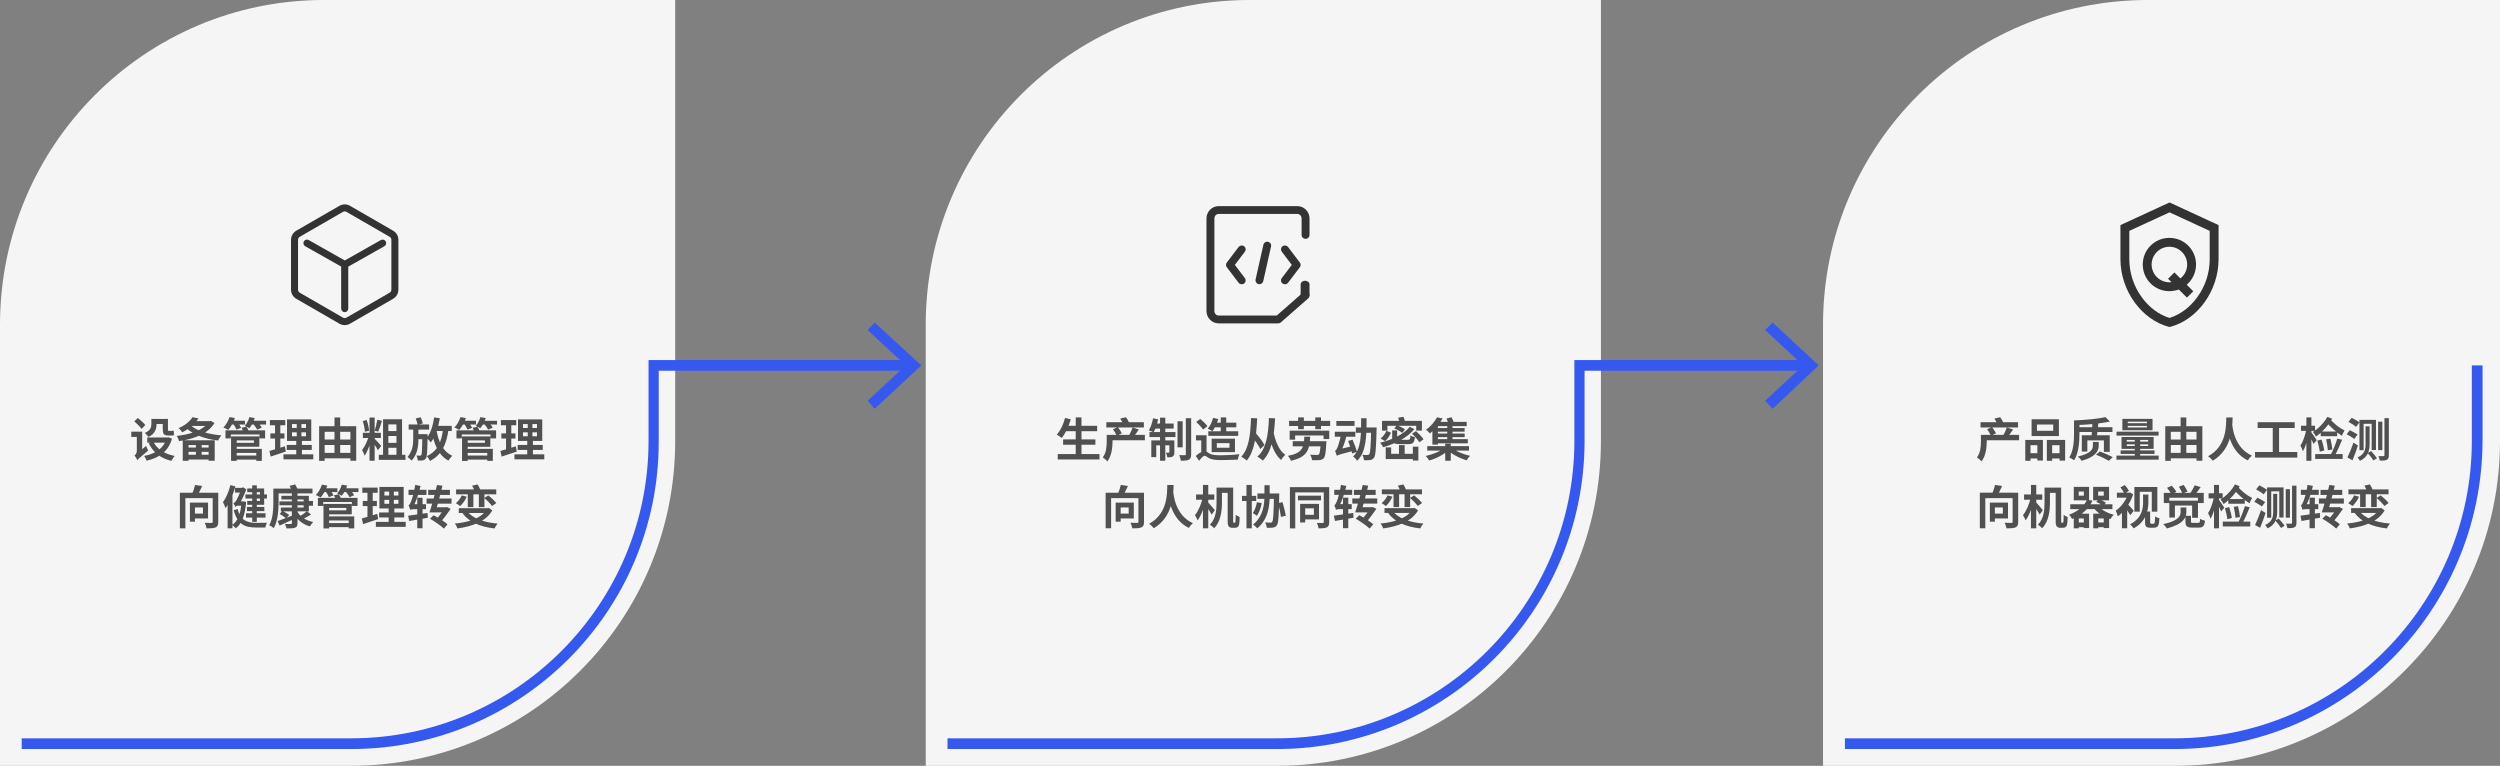 <svg fill="none" height="431" viewBox="0 0 1407 431" width="1407" xmlns="http://www.w3.org/2000/svg"><rect x="0" y="0" width="1407" height="431" fill="#808080" stroke="none"/><path d="m1224.05 431h-198.05v-248.225c0-101.039 81.82-182.775 182.95-182.775h198.05v248.225c0 101.039-82.12 182.775-182.95 182.775z" fill="#f5f5f5"/><path d="m1223.79 421.553h-185.45v-6.031h185.45c92.27 0 167.35-75.083 167.35-167.355v-42.517h6.03v42.517c-.3 95.589-77.8 173.386-173.38 173.386z" fill="#3558ef"/><path d="m718.684 431h-197.684v-248.225c0-101.039 81.665-182.775 182.316-182.775h197.684v248.225c0 101.039-81.665 182.775-182.316 182.775z" fill="#f5f5f5"/><path d="m718.709 421.553h-185.447v-6.031h185.447c92.271 0 167.354-75.084 167.354-167.355v-45.532h131.167v6.031h-125.438v39.501c0 95.588-77.797 173.386-173.083 173.386z" fill="#3558ef"/><path d="m997.636 230.075-4.222-4.523 21.406-19.902-21.406-19.901 4.222-4.222 25.934 24.123z" fill="#3558ef"/><path d="m197.383 431h-197.383v-248.225c0-101.039 81.665-182.775 182.316-182.775h197.684v248.225c0 101.039-81.665 182.775-182.617 182.775z" fill="#f5f5f5"/><path d="m197.65 421.553h-185.447v-6.031h185.447c92.271 0 167.354-75.084 167.354-167.355v-45.532h146.85v6.031h-141.12v39.501c.301 95.588-77.496 173.386-173.084 173.386z" fill="#3558ef"/><path d="m492.256 230.075-3.92-4.523 21.409-19.902-21.409-19.901 3.92-4.222 26.234 24.123z" fill="#3558ef"/><path d="m1116.63 244.728v3.068h19.71v-3.068zm-1.98-7.124v2.964h21.11v-2.964zm.21 7.124v3.614c0 2.678-.18 6.422-2.24 9.074.68.416 2.08 1.612 2.6 2.236 2.42-3.068 2.92-7.956 2.92-11.232v-3.692zm3.51-3.172c.81 1.118 1.72 2.678 2.05 3.666l2.92-1.3c-.42-1.014-1.41-2.496-2.21-3.536zm11.08-.962c-.42 1.3-1.25 3.068-1.95 4.264l2.47.988c.83-1.04 1.92-2.626 2.99-4.134zm-7-5.018c.68.988 1.38 2.34 1.61 3.224l3.38-.936c-.31-.884-1.04-2.158-1.76-3.042zm23.95 3.354h9.15v3.51h-9.15zm-3.02-2.964v9.438h15.37v-9.438zm-3.56 11.622v11.752h2.94v-8.788h3.87v8.632h3.12v-11.596zm12.14 0v11.752h2.99v-8.788h4.16v8.658h3.15v-11.622zm-10.84 7.462v2.99h6.81v-2.99zm12.27 0v2.99h7.28v-2.99zm15.63-14.638v2.73h19.86v-2.73zm8.58-2.522c-.08 2.548-.26 5.72-.5 7.748h3.02c.31-1.976.65-5.07.81-7.592zm2.03 18.044c2.44.91 5.51 2.392 7.25 3.406l2.18-2.08c-1.82-.91-4.83-2.288-7.25-3.172zm5.35-21.164c-4.26.962-11.44 1.612-17.73 1.846.29.676.68 1.898.75 2.652 6.4-.208 13.97-.806 19.43-2.028zm-17.73 1.846v7.384c0 3.978-.21 9.62-2.68 13.468.78.286 2.16 1.092 2.76 1.586 2.6-4.134 2.99-10.66 2.99-15.054v-7.384zm10.63 12.09v2.002c0 1.716-.49 4.394-8.47 6.24.78.598 1.74 1.716 2.16 2.392 8.45-2.366 9.59-5.98 9.59-8.554v-2.08zm-6.24-3.744v9.152h3.12v-6.266h9.31v6.474h3.28v-9.36zm25.85-5.278h10.81v.884h-10.81zm0-2.366h10.81v.858h-10.81zm-3.02-1.586v6.422h16.98v-6.422zm2.47 14.326h12.07v.936h-12.07zm0-2.444h12.07v.91h-12.07zm-2.94-1.664v6.682h18.07v-6.682zm7.44.546v11.154h3.04v-11.154zm-10.27-3.536v2.21h23.69v-2.21zm2.31 10.53v2.002h19.09v-2.002zm-2.36 2.938v2.288h23.79v-2.288zm29.04-9.048v3.068h17.55v-3.068zm0 7.488v3.094h17.52v-3.094zm-1.56-15.002v19.5h3.12v-16.354h14.48v16.302h3.28v-19.448zm8.66-4.914v21.554h3.2v-21.554zm25.69 0c-.13 4.446.36 16.12-10.22 21.814 1.01.702 2.03 1.69 2.6 2.522 10.87-6.396 11.02-18.954 11.18-24.336zm3.27 3.172-3.01.338c.39 2.6 1.24 15.6 11.9 20.67.47-.884 1.36-1.95 2.29-2.678-10.14-4.524-10.97-16.224-11.18-18.33zm14.38-.494v3.25h20.85v-3.25zm-1.46 16.77v3.146h23.79v-3.146zm9.96-15.002v16.25h3.56v-16.25zm15.89.208v2.886h7.93v-2.886zm3.04-4.68v24.414h2.83v-24.414zm-.05 6.812c-.55 3.068-1.85 6.968-3.3 9.022.46.832 1.14 2.262 1.4 3.172 1.61-2.574 2.94-7.488 3.56-11.544zm2.78 1.482-1.4 1.092c.72 1.222 2.15 4.082 2.7 5.538l1.77-2.106c-.42-.754-2.5-3.822-3.07-4.524zm10.56-7.514-2.29 1.534c2.16 2.756 5.77 6.058 9.02 8.034.29-.858.91-2.236 1.46-3.016-2.97-1.43-6.43-4.212-8.19-6.552zm-1.49-1.092c-1.84 3.38-4.99 6.578-8.13 8.502.54.598 1.43 1.95 1.76 2.574 3.36-2.366 6.87-6.162 9.05-10.036zm-3.74 8.268v2.626h9.26v-2.626zm-1.9 5.122c.6 1.95 1.2 4.55 1.41 6.24l2.52-.728c-.24-1.664-.89-4.186-1.54-6.136zm4.97-.78c.41 1.95.86 4.498.96 6.188l2.55-.416c-.18-1.664-.63-4.134-1.12-6.11zm6.26-.364c-.83 2.808-2.39 6.708-3.71 9.1l2.21.624c1.35-2.288 2.99-5.98 4.21-9.1zm-12.45 8.71v2.73h15.47v-2.73zm29.56-.598c1.2 1.274 2.58 3.068 3.23 4.186l2-1.274c-.7-1.092-2.16-2.782-3.33-4.03zm-4.63-18.668v17.082h2.34v-14.872h4.53v14.742h2.42v-16.952zm14.07-.962v20.852c0 .39-.13.52-.52.52-.39.026-1.61.026-2.89 0 .34.702.71 1.846.78 2.548 1.9 0 3.18-.078 4.01-.52.8-.416 1.09-1.118 1.09-2.548v-20.852zm-3.56 1.976v16.016h2.36v-16.016zm-7.07 2.626v9.958c0 2.912-.42 5.72-4.53 7.566.42.364 1.12 1.378 1.35 1.898 4.66-2.132 5.44-5.98 5.44-9.412v-10.01zm-9.62-2.522c1.43.78 3.38 2.002 4.26 2.808l1.92-2.548c-.98-.754-2.99-1.846-4.36-2.548zm-1.02 6.942c1.41.78 3.36 1.924 4.27 2.704l1.87-2.522c-1.02-.702-3.02-1.768-4.37-2.444zm.44 13.104 2.84 1.586c1.06-2.548 2.18-5.564 3.07-8.346l-2.53-1.612c-1.04 3.042-2.39 6.344-3.38 8.372zm-206.9 19.826v20.02h3.09v-16.978h16.48v-3.042zm18.46 0v16.38c0 .468-.16.598-.65.598-.52.026-2.29.026-3.83-.078.45.832.91 2.288 1.04 3.172 2.34 0 4.01-.078 5.13-.572 1.09-.494 1.45-1.378 1.45-3.068v-16.432zm-9.91-4.368c-.36 1.69-1.14 3.952-1.87 5.538l3.01.676c.84-1.43 1.95-3.562 2.86-5.642zm-2.91 9.932v10.738h2.83v-10.738zm1.22 0v2.73h6.11v3.458h-6.11v2.73h9v-8.918zm31.43-8.424v2.938h5.65v-2.938zm-1.87 0v8.398c0 3.926-.31 9.022-3.74 12.48.67.364 1.9 1.404 2.39 1.976 3.8-3.77 4.39-10.036 4.39-14.43v-8.424zm6.27 0v18.538c0 2.262.21 2.886.73 3.406.44.468 1.17.676 1.82.676h1.45c.57 0 1.2-.13 1.61-.442.45-.338.71-.858.86-1.638.13-.754.26-2.574.26-4.004-.73-.26-1.64-.728-2.23-1.248 0 1.56-.06 2.834-.08 3.38-.03.572-.08.806-.18.936-.08.13-.19.156-.32.156-.15 0-.33 0-.44 0-.13 0-.23-.052-.28-.156-.08-.104-.11-.468-.11-1.144v-18.46zm-17.79 3.848v2.964h10.25v-2.964zm3.88-5.356v24.414h2.99v-24.414zm-.18 7.358c-.73 3.354-2.45 7.384-4.32 9.646.47.78 1.2 2.054 1.48 2.938 2.08-2.678 3.82-7.696 4.71-11.934zm2.93 2.288-1.43 1.43c.94 1.3 2.81 4.134 3.57 5.668l1.79-2.522c-.57-.702-3.17-3.848-3.93-4.576zm24.11-5.954h2.91v2.34h-2.91zm-2.76-2.626v7.592h8.61v-7.592zm13.73 2.626h3.14v2.34h-3.14zm-2.84-2.626v7.592h8.97v-7.592zm-12.87 9.828v2.704h23.72v-2.704zm3.38 10.218v2.678h5.75v-2.678zm10.87 0v2.678h6.14v-2.678zm1.28-9.542-2.63 1.014c2.18 3.016 5.75 5.46 9.65 6.682.41-.754 1.27-1.898 1.95-2.496-3.7-.91-7.23-2.886-8.97-5.2zm-13.55 4.602v8.242h2.83v-5.538h2.81v5.382h2.99v-8.086zm10.95 0v8.242h2.83v-5.538h3.09v5.382h3.02v-8.086zm-3.46-7.878c-1.46 3.224-4.63 6.422-10.12 8.45.58.546 1.36 1.69 1.67 2.418 5.98-2.444 9.49-6.084 11.52-10.296zm5.12 1.248c1.35.546 3.02 1.482 3.8 2.158l1.69-1.638c-.89-.702-2.58-1.534-3.9-2.002zm21.5-8.372v13.858h3.02v-11.18h6.76v11.18h3.14v-13.858zm6.01 13.78v6.292c0 2.21.86 2.834 2.96 2.834h1.8c2.65 0 3.06-1.222 3.35-5.278-.73-.182-1.74-.598-2.44-1.144-.08 3.406-.21 4.16-.89 4.16h-1.22c-.52 0-.7-.234-.7-.91v-5.954zm-1.12-9.568v4.134c0 4.004-.7 9.178-7.33 12.636.6.468 1.64 1.664 2 2.288 7.02-3.718 8.32-10.218 8.32-14.846v-4.212zm-14.74-1.04v2.808h7.25v-2.808zm2.83 8.84v11.206h2.97v-14.742zm3.04-2.704-1.74 1.482c.91 1.144 2.63 3.666 3.41 5.07l1.95-2.47c-.55-.624-2.91-3.406-3.62-4.082zm.47-6.136v.598c-1.17 3.692-4 7.566-7.02 9.542.39.624 1.04 2.34 1.22 3.224 3.46-2.522 6.95-7.306 8.61-12.35l-1.64-1.118-.54.104zm-4.34-2.964c.86 1.04 1.82 2.522 2.24 3.484l2.54-1.534c-.44-.936-1.4-2.288-2.36-3.276zm24.41 3.068v5.746h3.12v-2.99h16.07v2.99h3.28v-5.746zm17.4-4.238c-.63 1.43-1.74 3.38-2.73 4.68l2.55.962c1.01-1.17 2.36-2.938 3.53-4.654zm-15.6 1.404c.96 1.092 1.97 2.6 2.42 3.588l2.83-1.3c-.49-1.014-1.61-2.444-2.57-3.484zm6.68-.65c.75 1.196 1.61 2.808 1.95 3.848l2.89-1.066c-.39-1.04-1.3-2.6-2.14-3.744zm3.69 16.406v3.224c0 2.6.73 3.406 3.88 3.406h3.61c2.37 0 3.17-.78 3.51-3.874-.83-.156-2.11-.624-2.73-1.066-.1 2.002-.26 2.288-1.09 2.288-.6 0-2.45 0-2.89 0-.99 0-1.17-.078-1.17-.78v-3.198zm-2.73-4.706v2.522c0 2.054-.73 4.888-9.8 6.89.78.598 1.72 1.742 2.11 2.418 9.46-2.496 10.94-6.24 10.94-9.23v-2.6zm-6.34-3.796v9.49h3.14v-6.786h9.7v6.916h3.28v-9.62zm22.1-4.186v2.886h7.93v-2.886zm3.04-4.68v24.414h2.83v-24.414zm-.05 6.812c-.55 3.068-1.85 6.968-3.3 9.022.46.832 1.14 2.262 1.4 3.172 1.61-2.574 2.94-7.488 3.56-11.544zm2.78 1.482-1.4 1.092c.72 1.222 2.15 4.082 2.7 5.538l1.77-2.106c-.42-.754-2.5-3.822-3.07-4.524zm10.56-7.514-2.29 1.534c2.16 2.756 5.77 6.058 9.02 8.034.29-.858.91-2.236 1.46-3.016-2.97-1.43-6.43-4.212-8.19-6.552zm-1.49-1.092c-1.84 3.38-4.99 6.578-8.13 8.502.54.598 1.43 1.95 1.76 2.574 3.36-2.366 6.87-6.162 9.05-10.036zm-3.74 8.268v2.626h9.26v-2.626zm-1.9 5.122c.6 1.95 1.2 4.55 1.41 6.24l2.52-.728c-.24-1.664-.89-4.186-1.54-6.136zm4.97-.78c.41 1.95.86 4.498.96 6.188l2.55-.416c-.18-1.664-.63-4.134-1.12-6.11zm6.26-.364c-.83 2.808-2.39 6.708-3.71 9.1l2.21.624c1.35-2.288 2.99-5.98 4.21-9.1zm-12.45 8.71v2.73h15.47v-2.73zm29.56-.598c1.2 1.274 2.58 3.068 3.23 4.186l2-1.274c-.7-1.092-2.16-2.782-3.33-4.03zm-4.63-18.668v17.082h2.34v-14.872h4.53v14.742h2.42v-16.952zm14.07-.962v20.852c0 .39-.13.52-.52.52-.39.026-1.61.026-2.89 0 .34.702.71 1.846.78 2.548 1.9 0 3.18-.078 4.01-.52.8-.416 1.09-1.118 1.09-2.548v-20.852zm-3.56 1.976v16.016h2.36v-16.016zm-7.07 2.626v9.958c0 2.912-.42 5.72-4.53 7.566.42.364 1.12 1.378 1.35 1.898 4.66-2.132 5.44-5.98 5.44-9.412v-10.01zm-9.62-2.522c1.43.78 3.38 2.002 4.26 2.808l1.92-2.548c-.98-.754-2.99-1.846-4.36-2.548zm-1.02 6.942c1.41.78 3.36 1.924 4.27 2.704l1.87-2.522c-1.02-.702-3.02-1.768-4.37-2.444zm.44 13.104 2.84 1.586c1.06-2.548 2.18-5.564 3.07-8.346l-2.53-1.612c-1.04 3.042-2.39 6.344-3.38 8.372zm25.77-19.812v2.86h10.09v-2.86zm4.91 4.446v17.186h2.99v-17.186zm-5.12 10.114.6 2.99c2.94-.494 6.81-1.17 10.45-1.82l-.13-2.704c-3.98.598-8.16 1.196-10.92 1.534zm1.17-3.276c0-.494 1.61-1.482 1.61-1.482v-.052c1.59-3.12 3.28-7.644 4.22-11.934l-3.02-.572c-.49 3.926-1.9 8.346-2.37 9.386-.46 1.118-.83 1.872-1.37 2.028.36.728.8 2.08.93 2.626zm0 0c.24-.234 1.2-.39 2.03-.39h6.84v-2.808h-7.52l-1.35.728zm12.74-1.482v2.912h7.62v-2.912zm6.87 0v.312c-1.17 1.742-3.46 4.836-5.39 7.176l2.66 1.248c2-2.444 4.23-5.382 5.87-7.8l-2.18-1.092-.47.156zm-8.48 6.474c2.83 1.586 6.19 4.03 7.83 5.564l2.02-2.444c-1.71-1.508-4.99-3.614-7.85-5.096zm3.93-18.98c-1.07 4.94-2.89 11.466-4.24 15.418h3.33c1.14-3.718 2.8-10.062 4-15.028zm-4.94 2.73v2.86h12.22v-2.86zm-.91 4.862v2.886h14.04v-2.886zm23.19-3.302v8.138h3.14v-8.138zm-6.58-1.82v2.756h22.59v-2.756zm3.2 3.38c-.7 1.612-1.95 3.276-3.33 4.368.68.364 1.85 1.144 2.42 1.638 1.35-1.274 2.83-3.276 3.69-5.278zm12.66 1.456c1.56 1.274 3.43 3.224 4.39 4.524l2.37-1.69c-.94-1.222-2.83-3.042-4.5-4.29zm-6.84-6.942c.5.936 1.12 2.21 1.38 2.99l3.2-.806c-.31-.78-.96-2.002-1.51-2.886zm3.77 3.64v8.424h3.15v-8.424zm-6.86 10.374-2.63 1.092c3.75 5.252 9.93 8.034 18.31 8.97.39-.806 1.14-2.054 1.76-2.73-8.11-.702-14.45-3.068-17.44-7.332zm-4.42-1.352v2.704h16.3v-2.704zm15.75 0v.468c-2.67 5.07-9.82 7.41-17.96 8.19.52.65 1.25 1.976 1.48 2.756 8.35-1.144 16.09-3.926 19.6-10.192l-1.97-1.352-.52.13z" fill="#505050"/><path d="m599.382 239.632v3.042h18.096v-3.042zm-1.066 7.67v2.99h18.174v-2.99zm-3.016 8.242v3.042h23.504v-3.042zm10.114-20.618v22.126h3.25v-22.126zm-6.006.312c-.936 3.588-2.6 7.176-4.654 9.36.806.442 2.184 1.352 2.808 1.898 2.028-2.496 3.926-6.5 5.07-10.53zm25.22 9.49v3.068h19.708v-3.068zm-1.976-7.124v2.964h21.112v-2.964zm.208 7.124v3.614c0 2.678-.182 6.422-2.236 9.074.676.416 2.08 1.612 2.6 2.236 2.418-3.068 2.912-7.956 2.912-11.232v-3.692zm3.51-3.172c.806 1.118 1.716 2.678 2.054 3.666l2.912-1.3c-.416-1.014-1.404-2.496-2.21-3.536zm11.076-.962c-.416 1.3-1.248 3.068-1.95 4.264l2.47.988c.832-1.04 1.924-2.626 2.99-4.134zm-6.994-5.018c.676.988 1.378 2.34 1.612 3.224l3.38-.936c-.312-.884-1.04-2.158-1.768-3.042zm32.24 1.508v14.69h2.912v-14.69zm4.68-1.716v20.28c0 .416-.13.546-.546.546-.468 0-1.82 0-3.172-.052.39.91.832 2.288.962 3.172 2.002 0 3.51-.104 4.472-.598.962-.546 1.3-1.378 1.3-3.068v-20.28zm-14.508-.286v24.232h2.964v-24.232zm5.252 12.766v6.604c0 .26-.078.312-.312.312s-.91 0-1.612-.026c.338.754.676 1.872.754 2.652 1.3.026 2.288-.026 3.042-.468.78-.468.936-1.196.936-2.418v-6.656zm-10.166 0v9.412h2.782v-6.63h8.502v-2.782zm-1.014-4.68v2.808h14.612v-2.808zm2.73-4.784-.572 2.834h11.44v-2.834zm-.728-2.964c-.468 2.47-1.326 5.096-2.392 6.786.728.26 2.08.78 2.704 1.144.988-1.794 1.976-4.628 2.548-7.358zm34.502 2.444v2.652h12.35v-2.652zm-3.406 4.836v2.6h16.822v-2.6zm2.678-7.514c-.572 2.262-1.638 4.602-3.016 6.058.728.338 2.028 1.014 2.626 1.456 1.326-1.664 2.574-4.264 3.302-6.89zm4.316-.26v9.516h3.094v-9.516zm-13.832 2.548c1.43 1.274 3.146 3.042 3.874 4.264l2.47-1.872c-.832-1.222-2.6-2.912-4.03-4.082zm5.85 7.488h-5.954v2.886h2.964v6.994h2.99zm5.772 4.446h7.124v2.574h-7.124zm-2.912-2.522v7.592h13.13v-7.592zm-3.848 6.968c-1.404 0-3.406 1.196-5.096 2.756l1.872 2.73c1.118-1.43 2.366-2.86 3.172-2.86.494 0 1.274.676 2.21 1.248 1.664.962 3.744 1.196 6.916 1.196 2.808 0 7.228-.13 9.542-.26.026-.806.52-2.262.858-3.068-2.834.416-7.514.624-10.322.624-2.782 0-5.07-.104-6.656-1.066-1.222-.728-1.742-1.3-2.496-1.3zm26.52-8.034c1.82 2.08 3.848 5.018 4.732 6.916l2.34-2.262c-.962-1.898-3.016-4.628-4.914-6.682zm12.168-2.678-2.6 1.378c.936 4.68 2.86 10.972 6.838 14.352.52-.91 1.638-2.288 2.34-2.912-3.822-2.678-5.746-8.476-6.578-12.818zm-12.688-7.852c-.286 9.516-1.3 17.394-5.46 21.71.832.494 2.548 1.664 3.094 2.184 4.186-5.07 5.408-13.442 5.824-23.764zm10.088 0c-.364 9.802-1.638 17.524-6.5 21.684.858.494 2.548 1.664 3.094 2.21 4.862-4.888 6.344-13.13 6.864-23.764zm11.336 1.56v2.886h23.114v-2.886zm5.096-1.924v6.63h3.224v-6.63zm9.646 0v6.63h3.224v-6.63zm-14.404 7.462v5.07h3.068v-2.366h16.016v2.002h3.198v-4.706zm1.716 5.902v2.886h16.692v-2.886zm15.756 0v.416c-.234 4.576-.52 6.578-1.04 7.072-.312.208-.624.26-1.118.26-.676 0-2.288-.026-3.848-.156.624.858 1.04 2.132 1.118 3.094 1.638.052 3.224.052 4.108-.026 1.066-.104 1.82-.338 2.496-1.092.806-.884 1.144-3.146 1.43-8.32.052-.416.078-1.248.078-1.248zm-9.23-2.548c-.312 5.98-.78 9.204-9.23 10.79.624.676 1.43 1.95 1.69 2.782 9.464-2.054 10.452-6.422 10.842-13.572zm29.016-5.174v2.99h10.218v-2.99zm8.606 0v.676c-.208 9.88-.468 13.598-1.092 14.378-.286.338-.546.442-.962.442-.572 0-1.69 0-2.938-.13.546.858.884 2.184.962 3.068 1.326.052 2.652.052 3.484-.104.936-.156 1.534-.442 2.158-1.326.884-1.222 1.144-5.044 1.43-15.6 0-.364.026-1.404.026-1.404zm-5.642-5.174c-.026 9.334.13 17.056-4.55 21.528.806.52 1.82 1.612 2.34 2.392 5.148-5.096 5.252-13.806 5.278-23.92zm-13.962 1.534v2.756h10.244v-2.756zm-.858 6.058v2.808h11.544v-2.808zm7.488 5.174c.91 2.262 1.898 5.252 2.262 7.046l2.704-.858c-.416-1.794-1.508-4.706-2.47-6.89zm-6.344 8.346c.78-.494 2.002-.91 9.854-2.938-.156-.65-.364-1.82-.442-2.652l-8.398 1.976-1.326.988zm-.026 0c0-.572 2.028-1.612 2.028-1.612v-.052c1.3-2.6 2.704-6.37 3.484-9.776l-3.068-.884c-.546 3.276-1.742 6.89-2.132 7.8-.442.962-.806 1.56-1.3 1.742.338.754.832 2.184.988 2.782zm27.976-14.066c-.702 1.534-1.924 3.276-3.302 4.342l2.522 1.508c1.404-1.222 2.496-3.068 3.302-4.732zm3.198-.208v4.446c0 2.522.832 3.276 4.186 3.276h4.862c2.6 0 3.406-.78 3.744-3.9-.754-.156-1.898-.546-2.522-.962-.104 2.106-.312 2.418-1.456 2.418-.832 0-3.692 0-4.342 0-1.43 0-1.69-.104-1.69-.884v-4.394zm1.144-1.118c1.586.624 3.562 1.69 4.498 2.522l1.56-2.002c-1.014-.78-3.042-1.768-4.576-2.314zm10.01 2.99c1.534 1.43 3.354 3.458 4.134 4.784l2.366-1.664c-.858-1.352-2.756-3.276-4.264-4.602zm-1.248-3.9c-3.51 4.316-9.984 7.358-16.692 8.944.52.598 1.378 1.872 1.742 2.548 6.682-1.95 13.494-5.278 17.55-10.192zm-6.084 10.322v6.396h3.198v-6.396zm7.8.858v7.8h3.12v-7.8zm-17.342-14.534v5.486h3.042v-2.704h16.198v2.704h3.198v-5.486zm9.074-1.768c.39 1.014.728 2.366.832 3.224l3.172-.598c-.156-.832-.572-2.132-1.014-3.146zm-6.994 16.718v6.552h16.9v-2.938h-13.832v-3.614zm23.374-.702v2.496h23.504v-2.496zm5.278-10.192v2.028h15.756v-2.028zm0 3.094v2.028h15.782v-2.028zm5.98-4.992v9.126h2.964v-9.126zm-1.144 10.738v9.542h3.12v-9.542zm-.234 2.21c-2.314 2.002-6.812 3.822-10.764 4.654.676.65 1.56 1.794 2.002 2.574 3.952-1.144 8.424-3.432 11.102-6.084zm3.692-.078-2.366 1.17c2.652 2.6 7.02 4.888 10.946 6.006.442-.754 1.3-1.898 1.95-2.522-3.9-.858-8.294-2.678-10.53-4.654zm-8.086-17.004c-1.196 2.262-3.302 4.94-6.188 6.994.676.442 1.69 1.404 2.184 2.08 3.146-2.522 5.434-5.486 7.176-8.45zm5.33.702c.52 1.066 1.066 2.496 1.248 3.38l2.99-.884c-.234-.884-.858-2.262-1.43-3.276zm-6.89 11.57v2.366h18.902v-2.366zm2.054-9.724h-1.482l-1.612 1.612v11.18h3.094v-10.374h16.224v-2.418zm-186.992 39.872v20.02h3.094v-16.978h16.484v-3.042zm18.46 0v16.38c0 .468-.156.598-.65.598-.52.026-2.288.026-3.822-.078.442.832.91 2.288 1.04 3.172 2.34 0 4.004-.078 5.122-.572 1.092-.494 1.456-1.378 1.456-3.068v-16.432zm-9.906-4.368c-.364 1.69-1.144 3.952-1.872 5.538l3.016.676c.832-1.43 1.95-3.562 2.86-5.642zm-2.912 9.932v10.738h2.834v-10.738zm1.222 0v2.73h6.11v3.458h-6.11v2.73h8.996v-8.918zm27.846-9.906c-.13 4.446.364 16.12-10.218 21.814 1.014.702 2.028 1.69 2.6 2.522 10.868-6.396 11.024-18.954 11.18-24.336zm3.276 3.172-3.016.338c.39 2.6 1.248 15.6 11.908 20.67.468-.884 1.352-1.95 2.288-2.678-10.14-4.524-10.972-16.224-11.18-18.33zm26.312-1.69v2.938h5.642v-2.938zm-1.872 0v8.398c0 3.926-.312 9.022-3.744 12.48.676.364 1.898 1.404 2.392 1.976 3.796-3.77 4.394-10.036 4.394-14.43v-8.424zm6.266 0v18.538c0 2.262.208 2.886.728 3.406.442.468 1.17.676 1.82.676h1.456c.572 0 1.196-.13 1.612-.442.442-.338.702-.858.858-1.638.13-.754.26-2.574.26-4.004-.728-.26-1.638-.728-2.236-1.248 0 1.56-.052 2.834-.078 3.38-.026.572-.078.806-.182.936-.078.13-.182.156-.312.156-.156 0-.338 0-.442 0-.13 0-.234-.052-.286-.156-.078-.104-.104-.468-.104-1.144v-18.46zm-17.784 3.848v2.964h10.244v-2.964zm3.874-5.356v24.414h2.99v-24.414zm-.182 7.358c-.728 3.354-2.444 7.384-4.316 9.646.468.78 1.196 2.054 1.482 2.938 2.08-2.678 3.822-7.696 4.706-11.934zm2.938 2.288-1.43 1.43c.936 1.3 2.808 4.134 3.562 5.668l1.794-2.522c-.572-.702-3.172-3.848-3.926-4.576zm19.214-3.51v2.886h8.008v-2.886zm2.522-6.136v24.414h2.99v-24.414zm6.162 4.81v3.042h10.582v-3.042zm9.334 0v.676c-.208 10.53-.39 14.482-1.04 15.288-.26.364-.52.442-.962.442-.572 0-1.716 0-3.016-.104.546.832.884 2.132.936 2.99 1.352.052 2.678.052 3.536-.104.936-.156 1.56-.442 2.184-1.352.884-1.248 1.092-5.2 1.3-16.432 0-.364.026-1.404.026-1.404zm-9.62 4.888c-.416 2.314-1.196 4.628-2.314 6.136.65.364 1.82 1.092 2.34 1.534 1.17-1.742 2.184-4.42 2.704-7.124zm11.882.546c.702 2.522 1.43 5.824 1.664 7.774l2.73-.702c-.312-1.924-1.144-5.148-1.872-7.618zm-7.644-10.114v5.564c0 5.044-.52 11.83-6.396 16.588.728.468 1.846 1.482 2.366 2.158 6.396-5.382 6.968-13 6.968-18.746v-5.564zm18.85 5.902v2.626h13v-2.626zm1.222 4.602v10.478h2.86v-10.478zm1.56 0v2.548h6.188v3.614h-6.188v2.6h9.074v-8.762zm-7.306-9.412v23.218h3.016v-20.254h17.784v-2.964zm19.058 0v19.578c0 .442-.156.598-.598.624-.442 0-1.95 0-3.328-.052.468.78.936 2.21 1.04 3.068 2.21 0 3.64-.078 4.628-.598 1.014-.494 1.326-1.378 1.326-2.99v-19.63zm5.902 1.508v2.86h10.088v-2.86zm4.914 4.446v17.186h2.99v-17.186zm-5.122 10.114.598 2.99c2.938-.494 6.812-1.17 10.452-1.82l-.13-2.704c-3.978.598-8.164 1.196-10.92 1.534zm1.17-3.276c0-.494 1.612-1.482 1.612-1.482v-.052c1.586-3.12 3.276-7.644 4.212-11.934l-3.016-.572c-.494 3.926-1.898 8.346-2.366 9.386-.468 1.118-.832 1.872-1.378 2.028.364.728.806 2.08.936 2.626zm0 0c.234-.234 1.196-.39 2.028-.39h6.838v-2.808h-7.514l-1.352.728zm12.74-1.482v2.912h7.618v-2.912zm6.864 0v.312c-1.17 1.742-3.458 4.836-5.382 7.176l2.652 1.248c2.002-2.444 4.238-5.382 5.876-7.8l-2.184-1.092-.468.156zm-8.476 6.474c2.834 1.586 6.188 4.03 7.826 5.564l2.028-2.444c-1.716-1.508-4.992-3.614-7.852-5.096zm3.926-18.98c-1.066 4.94-2.886 11.466-4.238 15.418h3.328c1.144-3.718 2.808-10.062 4.004-15.028zm-4.94 2.73v2.86h12.22v-2.86zm-.91 4.862v2.886h14.04v-2.886zm23.192-3.302v8.138h3.146v-8.138zm-6.578-1.82v2.756h22.594v-2.756zm3.198 3.38c-.702 1.612-1.95 3.276-3.328 4.368.676.364 1.846 1.144 2.418 1.638 1.352-1.274 2.834-3.276 3.692-5.278zm12.662 1.456c1.56 1.274 3.432 3.224 4.394 4.524l2.366-1.69c-.936-1.222-2.834-3.042-4.498-4.29zm-6.838-6.942c.494.936 1.118 2.21 1.378 2.99l3.198-.806c-.312-.78-.962-2.002-1.508-2.886zm3.77 3.64v8.424h3.146v-8.424zm-6.864 10.374-2.626 1.092c3.744 5.252 9.932 8.034 18.304 8.97.39-.806 1.144-2.054 1.768-2.73-8.112-.702-14.456-3.068-17.446-7.332zm-4.42-1.352v2.704h16.302v-2.704zm15.756 0v.468c-2.678 5.07-9.828 7.41-17.966 8.19.52.65 1.248 1.976 1.482 2.756 8.346-1.144 16.094-3.926 19.604-10.192l-1.976-1.352-.52.13z" fill="#505050"/><path d="m75.6 237.136c1.404 1.248 3.25 3.068 4.082 4.238l2.106-2.158c-.884-1.118-2.782-2.834-4.186-3.978zm1.664 21.84c.468-.624 1.326-1.352 6.162-5.434-.39-.598-.91-1.768-1.17-2.6l-5.148 4.342-.546.962zm-3.38-16.042v2.99h4.706v-2.99zm12.064-7.176v2.886h7.072v-2.886zm-3.068 10.452v2.912h11.856v-2.912zm10.92 0v.442c-1.638 5.72-6.5 8.84-12.688 9.932.52.676 1.144 1.924 1.404 2.704 6.89-1.612 12.142-5.018 14.274-12.376l-1.898-.806-.546.104zm-7.514 2.392-2.6.884c2.548 5.096 6.682 8.45 12.766 9.88.39-.832 1.222-2.106 1.872-2.756-5.746-1.092-9.984-3.926-12.038-8.008zm-1.092-12.844v2.834c0 1.768-.416 3.666-3.692 5.044.572.468 1.69 1.69 2.054 2.288 3.718-1.716 4.55-4.628 4.55-7.254v-2.912zm6.396 0v5.668c0 2.6.52 3.692 3.094 3.692h1.664c.598 0 1.222-.026 1.612-.208-.104-.702-.182-1.794-.234-2.574-.364.104-1.014.182-1.404.182-.312 0-1.092 0-1.352 0-.39 0-.442-.312-.442-1.066v-5.694zm-14.326 23.218c0-1.118 2.756-3.042 2.756-3.042v-13h-3.016v10.842c0 1.222-.728 2.158-1.3 2.574.52.572 1.326 1.898 1.56 2.626zm30.368-21.97v2.704h10.92v-2.704zm9.88 0v.416c-2.73 4.576-10.244 7.098-18.07 7.904.52.702 1.092 2.054 1.352 2.912 8.268-1.144 16.276-4.056 19.916-10.166l-2.054-1.196-.494.13zm-9.906 2.574-2.652 1.404c4.082 3.848 10.608 6.11 17.758 6.942.416-.858 1.248-2.184 1.924-2.886-7.124-.624-13.754-2.47-17.03-5.46zm-4.758 8.216v11.544h3.25v-8.866h11.31v8.84h3.432v-11.518zm1.508 4.082v2.418h14.3v-2.418zm0 4.056v2.678h14.3v-2.678zm5.902-7.072v8.554h3.25v-8.554zm-1.898-14.066c-1.404 2.184-4.004 4.524-7.852 6.162.676.494 1.638 1.586 2.08 2.34 4.186-2.106 6.994-4.758 9.1-7.826zm24.128 21.58v2.288h12.662v-2.288zm-5.59-14.196v4.55h3.016v-2.21h16.12v2.21h3.172v-4.55zm5.434 3.432v2.236h10.582v1.352h-10.582v2.236h13.624v-5.824zm.182 6.994v2.288h11.726v4.472h3.12v-6.76zm-2.47-6.994v13.78h3.172v-13.78zm5.876-4.888c.468.832.962 1.95 1.144 2.652l2.912-.624c-.182-.728-.754-1.82-1.274-2.6zm-6.214-3.952v2.158h8.164v-2.158zm10.816.026v2.132h9.204v-2.132zm-11.362-2.08c-.702 2.184-1.95 4.446-3.432 5.85.754.338 2.08.988 2.704 1.404 1.456-1.612 2.912-4.186 3.796-6.682zm11.18.026c-.468 1.846-1.43 3.692-2.626 4.888.728.338 2.002.962 2.574 1.378 1.274-1.378 2.418-3.588 3.068-5.746zm-9.074 3.77c.702 1.014 1.508 2.392 1.82 3.25l2.626-.962c-.338-.858-1.222-2.184-1.976-3.12zm11.18-.026c.884 1.04 1.898 2.47 2.288 3.328l2.574-1.144c-.468-.91-1.534-2.21-2.444-3.198zm21.892 4.81h7.878v2.236h-7.878zm0-4.628h7.878v2.184h-7.878zm-2.808-2.652v12.142h13.65v-12.142zm-.182 14.378v2.808h14.118v-2.808zm-1.82 5.304v2.808h16.796v-2.808zm-7.618-19.292v2.912h8.632v-2.912zm.26 7.488v2.886h7.93v-2.886zm-.546 9.88.702 3.172c2.496-.806 5.616-1.82 8.528-2.808l-.546-2.99c-3.12 1.014-6.448 2.054-8.684 2.626zm3.172-16.224v16.458l2.964-.468v-15.99zm12.22-.416v9.802h-.286v10.088h3.198v-10.088h-.286v-9.802zm14.144 10.244v3.068h17.55v-3.068zm0 7.488v3.094h17.524v-3.094zm-1.56-15.002v19.5h3.12v-16.354h14.482v16.302h3.276v-19.448zm8.658-4.914v21.554h3.198v-21.554zm19.708.026v24.31h2.886v-24.31zm-3.744 8.606v2.912h10.14v-2.912zm3.432 1.56c-.702 2.574-2.288 6.188-3.874 8.112.468.884 1.17 2.262 1.43 3.224 1.742-2.496 3.328-7.02 4.16-10.504zm2.964 1.534-1.43 1.222c.962 1.248 2.782 4.056 3.484 5.486l1.898-2.444c-.598-.702-3.198-3.588-3.952-4.264zm-6.448-9.75c.624 1.898 1.118 4.42 1.196 6.058l2.34-.598c-.104-1.638-.65-4.108-1.352-6.006zm8.164-.702c-.286 1.872-.91 4.498-1.456 6.162l1.976.546c.676-1.56 1.456-4.03 2.106-6.136zm5.044 6.37v2.782h7.046v-2.782zm0 6.63v2.782h7.046v-2.782zm-4.186 6.708v2.886h15.002v-2.886zm2.392-19.994v21.632h2.99v-18.746h4.55v18.746h3.146v-21.632zm18.382-.442c.416 1.118.936 2.626 1.118 3.588l2.912-.806c-.26-.91-.78-2.366-1.248-3.458zm-3.978 3.38v2.886h11.518v-2.886zm4.394 5.46v2.834h4.342v-2.834zm3.354 0v.598c-.13 7.826-.26 10.504-.65 11.102-.208.312-.416.416-.754.416-.416 0-1.144-.026-1.976-.104.416.78.728 2.002.78 2.834 1.118.052 2.158.026 2.808-.104.754-.13 1.248-.39 1.768-1.144.676-.936.806-4.03.936-12.376.026-.364.026-1.222.026-1.222zm6.344-4.68v2.886h10.166v-2.886zm.26-4.758c-.65 4.576-2.002 8.944-4.212 11.596.676.572 1.846 1.846 2.314 2.496 2.548-3.172 4.212-8.268 5.096-13.598zm5.018 6.5c-.884 7.644-3.276 12.61-9.1 15.262.572.65 1.456 2.054 1.742 2.756 6.448-3.328 9.204-8.944 10.426-17.706zm-3.718.572-2.73.468c1.404 7.826 3.874 13.806 9.49 16.77.468-.832 1.43-2.08 2.158-2.704-5.252-2.366-7.774-7.852-8.918-14.534zm-13.078-1.56v6.422c0 3.328-.39 7.098-3.198 10.348.754.52 1.768 1.378 2.314 2.028 3.276-3.64 3.822-8.112 3.822-12.35v-6.448zm29.926 15.964v2.288h12.662v-2.288zm-5.59-14.196v4.55h3.016v-2.21h16.12v2.21h3.172v-4.55zm5.434 3.432v2.236h10.582v1.352h-10.582v2.236h13.624v-5.824zm.182 6.994v2.288h11.726v4.472h3.12v-6.76zm-2.47-6.994v13.78h3.172v-13.78zm5.876-4.888c.468.832.962 1.95 1.144 2.652l2.912-.624c-.182-.728-.754-1.82-1.274-2.6zm-6.214-3.952v2.158h8.164v-2.158zm10.816.026v2.132h9.204v-2.132zm-11.362-2.08c-.702 2.184-1.95 4.446-3.432 5.85.754.338 2.08.988 2.704 1.404 1.456-1.612 2.912-4.186 3.796-6.682zm11.18.026c-.468 1.846-1.43 3.692-2.626 4.888.728.338 2.002.962 2.574 1.378 1.274-1.378 2.418-3.588 3.068-5.746zm-9.074 3.77c.702 1.014 1.508 2.392 1.82 3.25l2.626-.962c-.338-.858-1.222-2.184-1.976-3.12zm11.18-.026c.884 1.04 1.898 2.47 2.288 3.328l2.574-1.144c-.468-.91-1.534-2.21-2.444-3.198zm21.892 4.81h7.878v2.236h-7.878zm0-4.628h7.878v2.184h-7.878zm-2.808-2.652v12.142h13.65v-12.142zm-.182 14.378v2.808h14.118v-2.808zm-1.82 5.304v2.808h16.796v-2.808zm-7.618-19.292v2.912h8.632v-2.912zm.26 7.488v2.886h7.93v-2.886zm-.546 9.88.702 3.172c2.496-.806 5.616-1.82 8.528-2.808l-.546-2.99c-3.12 1.014-6.448 2.054-8.684 2.626zm3.172-16.224v16.458l2.964-.468v-15.99zm12.22-.416v9.802h-.286v10.088h3.198v-10.088h-.286v-9.802zm-195.78 40.158v20.02h3.094v-16.978h16.484v-3.042zm18.46 0v16.38c0 .468-.156.598-.65.598-.52.026-2.288.026-3.822-.078.442.832.91 2.288 1.04 3.172 2.34 0 4.004-.078 5.122-.572 1.092-.494 1.456-1.378 1.456-3.068v-16.432zm-9.906-4.368c-.364 1.69-1.144 3.952-1.872 5.538l3.016.676c.832-1.43 1.95-3.562 2.86-5.642zm-2.912 9.932v10.738h2.834v-10.738zm1.222 0v2.73h6.11v3.458h-6.11v2.73h8.996v-8.918zm21.58-9.88c-.91 3.614-2.392 7.202-4.186 9.62.468.806 1.196 2.6 1.404 3.38 2.34-3.068 4.368-7.852 5.59-12.22zm-1.586 7.54v16.796h2.73v-19.448l-.052-.026zm13.858-7.384v20.566h2.574v-20.566zm-3.848 5.148v2.262h12.116v-2.262zm.338 10.582v2.418h10.998v-2.418zm.546-3.562v2.34h9.776v-2.34zm-6.708-10.738v2.652h4.134v-2.652zm1.43 11.882-2.184.702c2.184 8.164 6.526 9.724 12.558 9.724h5.226c.156-.78.546-2.028.936-2.678-1.326.052-4.966.052-6.032.052-4.81-.026-8.788-1.118-10.504-7.8zm5.434-11.57v2.132h7.176v4.914h-7.176v2.158h9.516v-9.204zm-5.33 7.306-.754 2.392h3.38v-2.392zm2.106 0v.494c-.468 6.604-2.132 10.634-5.252 12.766.572.364 1.612 1.326 2.054 1.872 3.25-2.418 5.174-7.15 5.798-14.82l-1.612-.364-.468.052zm-3.354 3.224c0-.546 1.95-1.404 1.95-1.404v-.052c1.378-2.184 2.938-5.356 4.108-8.528l-1.742-1.196-1.014.416v.13c-.806 2.886-2.34 5.902-2.782 6.708-.494.832-1.248 1.586-1.742 1.742.364.546.988 1.638 1.222 2.184zm24.7-3.224v2.184h15.106v-2.184zm1.092-3.172v2.08h12.532v4.55h-12.844v2.106h15.782v-8.736zm5.902-1.742v17.056c0 .416-.156.546-.624.572-.416.026-2.028.026-3.328-.052.416.702.806 1.794.962 2.548 2.184 0 3.666-.026 4.758-.416 1.04-.416 1.404-1.066 1.404-2.626v-17.082zm-6.89 11.934c1.222.728 2.886 1.82 3.666 2.496l1.742-1.898c-.884-.65-2.6-1.664-3.77-2.314zm15.366-1.508c-1.092.962-3.016 2.288-4.394 3.068l1.742 1.534c1.456-.65 3.328-1.716 4.966-2.756zm-5.486.078-2.132.546c1.768 3.926 4.914 6.708 9.308 7.93.39-.728 1.196-1.872 1.82-2.47-4.212-.858-7.41-3.042-8.996-6.006zm-11.024 5.46 1.144 2.548c2.288-1.014 5.174-2.34 7.878-3.614l-.52-2.132c-3.094 1.222-6.396 2.496-8.502 3.198zm-.91-18.278v2.704h20.54v-2.704zm-1.482 0v7.566c0 3.848-.156 9.308-2.314 13.026.702.312 2.002 1.17 2.548 1.69 2.34-4.056 2.73-10.478 2.73-14.716v-7.566zm9.126-1.534c.572 1.04 1.274 2.47 1.56 3.38l3.198-.962c-.338-.858-1.014-2.21-1.638-3.198zm9.36 8.528v2.652h3.822v-2.652zm12.168 12.428v2.288h12.662v-2.288zm-5.59-14.196v4.55h3.016v-2.21h16.12v2.21h3.172v-4.55zm5.434 3.432v2.236h10.582v1.352h-10.582v2.236h13.624v-5.824zm.182 6.994v2.288h11.726v4.472h3.12v-6.76zm-2.47-6.994v13.78h3.172v-13.78zm5.876-4.888c.468.832.962 1.95 1.144 2.652l2.912-.624c-.182-.728-.754-1.82-1.274-2.6zm-6.214-3.952v2.158h8.164v-2.158zm10.816.026v2.132h9.204v-2.132zm-11.362-2.08c-.702 2.184-1.95 4.446-3.432 5.85.754.338 2.08.988 2.704 1.404 1.456-1.612 2.912-4.186 3.796-6.682zm11.18.026c-.468 1.846-1.43 3.692-2.626 4.888.728.338 2.002.962 2.574 1.378 1.274-1.378 2.418-3.588 3.068-5.746zm-9.074 3.77c.702 1.014 1.508 2.392 1.82 3.25l2.626-.962c-.338-.858-1.222-2.184-1.976-3.12zm11.18-.026c.884 1.04 1.898 2.47 2.288 3.328l2.574-1.144c-.468-.91-1.534-2.21-2.444-3.198zm21.892 4.81h7.878v2.236h-7.878zm0-4.628h7.878v2.184h-7.878zm-2.808-2.652v12.142h13.65v-12.142zm-.182 14.378v2.808h14.118v-2.808zm-1.82 5.304v2.808h16.796v-2.808zm-7.618-19.292v2.912h8.632v-2.912zm.26 7.488v2.886h7.93v-2.886zm-.546 9.88.702 3.172c2.496-.806 5.616-1.82 8.528-2.808l-.546-2.99c-3.12 1.014-6.448 2.054-8.684 2.626zm3.172-16.224v16.458l2.964-.468v-15.99zm12.22-.416v9.802h-.286v10.088h3.198v-10.088h-.286v-9.802zm10.894.52v2.86h10.088v-2.86zm4.914 4.446v17.186h2.99v-17.186zm-5.122 10.114.598 2.99c2.938-.494 6.812-1.17 10.452-1.82l-.13-2.704c-3.978.598-8.164 1.196-10.92 1.534zm1.17-3.276c0-.494 1.612-1.482 1.612-1.482v-.052c1.586-3.12 3.276-7.644 4.212-11.934l-3.016-.572c-.494 3.926-1.898 8.346-2.366 9.386-.468 1.118-.832 1.872-1.378 2.028.364.728.806 2.08.936 2.626zm0 0c.234-.234 1.196-.39 2.028-.39h6.838v-2.808h-7.514l-1.352.728zm12.74-1.482v2.912h7.618v-2.912zm6.864 0v.312c-1.17 1.742-3.458 4.836-5.382 7.176l2.652 1.248c2.002-2.444 4.238-5.382 5.876-7.8l-2.184-1.092-.468.156zm-8.476 6.474c2.834 1.586 6.188 4.03 7.826 5.564l2.028-2.444c-1.716-1.508-4.992-3.614-7.852-5.096zm3.926-18.98c-1.066 4.94-2.886 11.466-4.238 15.418h3.328c1.144-3.718 2.808-10.062 4.004-15.028zm-4.94 2.73v2.86h12.22v-2.86zm-.91 4.862v2.886h14.04v-2.886zm23.192-3.302v8.138h3.146v-8.138zm-6.578-1.82v2.756h22.594v-2.756zm3.198 3.38c-.702 1.612-1.95 3.276-3.328 4.368.676.364 1.846 1.144 2.418 1.638 1.352-1.274 2.834-3.276 3.692-5.278zm12.662 1.456c1.56 1.274 3.432 3.224 4.394 4.524l2.366-1.69c-.936-1.222-2.834-3.042-4.498-4.29zm-6.838-6.942c.494.936 1.118 2.21 1.378 2.99l3.198-.806c-.312-.78-.962-2.002-1.508-2.886zm3.77 3.64v8.424h3.146v-8.424zm-6.864 10.374-2.626 1.092c3.744 5.252 9.932 8.034 18.304 8.97.39-.806 1.144-2.054 1.768-2.73-8.112-.702-14.456-3.068-17.446-7.332zm-4.42-1.352v2.704h16.302v-2.704zm15.756 0v.468c-2.678 5.07-9.828 7.41-17.966 8.19.52.65 1.248 1.976 1.482 2.756 8.346-1.144 16.094-3.926 19.604-10.192l-1.976-1.352-.52.13z" fill="#505050"/><g fill="#333"><path d="m1221 119.5 22.62 10.438v15.937c0 7.563-2.43 15.125-6.93 21.313-4.13 5.749-9.69 9.874-15.69 11.75-6.06-1.876-11.56-6.001-15.69-11.75-4.5-6.188-6.93-13.75-6.93-21.313v-15.937zm0-5.562-27.62 12.75v19.124c0 17.688 11.81 34.188 27.62 38.25 15.88-4 27.62-20.562 27.62-38.25v-19.124zm14.94 34.937c0-8.313-6.69-15-15-15s-15 6.687-15 15 6.69 15 15 15c1.87 0 3.62-.375 5.31-.937l4.56 4.562 3.57-3.562-3.69-3.688c3.19-2.75 5.25-6.812 5.25-11.375zm-15 10c-5.5 0-10-4.5-10-10s4.5-10 10-10 10 4.5 10 10c0 3.187-1.5 6-3.81 7.813l-3.38-3.376-3.56 3.563 1.94 1.937c-.38 0-.82.063-1.19.063z"/><path d="m694.974 149.073 5.637 7.43c.351.464.502 1.047.419 1.621-.082.573-.393 1.091-.862 1.439s-1.058.497-1.639.415c-.58-.082-1.104-.388-1.455-.852l-6.632-8.742c-.287-.378-.442-.838-.442-1.311s.155-.933.442-1.311l6.632-8.742c.174-.229.392-.423.642-.569s.526-.242.813-.283c.288-.04.581-.025.862.047.281.071.545.196.777.368.233.173.428.388.576.635s.245.521.286.805.026.573-.047.851c-.072.278-.198.539-.372.769zm26.415 7.43c-.351.464-.502 1.047-.419 1.621.082.573.393 1.091.862 1.439s1.058.497 1.639.415c.58-.082 1.104-.388 1.455-.852l6.632-8.742c.287-.378.442-.838.442-1.311s-.155-.933-.442-1.311l-6.632-8.742c-.174-.229-.392-.423-.642-.569s-.526-.242-.813-.283c-.288-.04-.581-.025-.862.047-.281.071-.545.196-.777.368-.233.173-.428.388-.576.635s-.245.521-.286.805-.026.573.047.851c.072.278.198.539.372.769l5.637 7.43zm-10.442 1.786c-.136.556-.488 1.038-.979 1.341-.492.303-1.084.403-1.65.279-.565-.124-1.058-.463-1.374-.944-.315-.48-.427-1.063-.312-1.625l4.421-19.668c.136-.557.488-1.038.979-1.341.492-.303 1.084-.403 1.65-.279.565.124 1.058.463 1.374.943.315.481.427 1.064.312 1.626z"/><path d="m733.275 164.668c.446-.382 1.029-.574 1.619-.534.59.041 1.14.312 1.528.752.388.441.583 1.015.542 1.597-.042.583-.316 1.125-.763 1.507l-15.37 13.471c-.405.347-.924.539-1.461.539h-33.466c-3.826 0-6.904-3.12-6.904-6.939v-52.122c0-3.819 3.078-6.939 6.904-6.939h44.192c3.826 0 6.904 3.12 6.904 6.939v9.279c0 .584-.235 1.143-.653 1.556-.419.413-.986.644-1.578.644-.591 0-1.159-.231-1.577-.644-.419-.413-.654-.972-.654-1.556v-9.279c0-1.417-1.108-2.539-2.442-2.539h-44.192c-1.334 0-2.442 1.122-2.442 2.539v52.122c0 1.417 1.108 2.539 2.442 2.539h32.632l14.741-12.932z"/><path d="m737 165.938c0 .547-.263 1.071-.732 1.458s-1.105.604-1.768.604-1.299-.217-1.768-.604-.732-.911-.732-1.458v-5.876c0-.547.263-1.071.732-1.458s1.105-.604 1.768-.604 1.299.217 1.768.604.732.911.732 1.458z"/><path d="m221.257 129.844-24.292-14.024c-.9-.52-1.922-.794-2.962-.794s-2.061.274-2.962.794l-24.296 14.02c-.9.522-1.648 1.272-2.168 2.174-.521.902-.795 1.925-.796 2.966v28.048c0 2.112 1.136 4.08 2.964 5.132l24.292 14.028c.902.516 1.924.787 2.963.787 1.039-.001 2.06-.274 2.961-.791l24.292-14.024c1.828-1.056 2.964-3.024 2.964-5.136v-28.044c.001-1.041-.272-2.063-.792-2.965-.519-.901-1.267-1.65-2.168-2.171zm-.988 33.18c0 .704-.38 1.36-.988 1.712l-24.292 14.024c-.3.172-.64.262-.986.262s-.686-.09-.986-.262l-24.296-14.028c-.3-.173-.549-.422-.722-.722-.174-.3-.265-.64-.266-.986v-28.044c0-.704.38-1.36.988-1.712l24.292-14.028c.301-.172.642-.262.989-.261.346 0 .687.092.987.265l24.292 14.024c.301.174.55.423.724.724.173.3.264.641.264.988z"/><path d="m214.304 135.132-20.256 11.448-20.256-11.448c-.229-.14-.484-.232-.749-.271s-.535-.024-.795.043c-.259.068-.502.187-.715.35-.212.164-.39.368-.522.601-.132.234-.216.491-.246.757-.031.267-.007.537.069.794.075.257.202.496.372.703s.381.378.618.503l20.184 11.408v23.66c0 .53.211 1.039.586 1.414s.884.586 1.414.586 1.039-.211 1.414-.586.586-.884.586-1.414v-23.616l20.264-11.452c.237-.125.447-.296.618-.503.17-.207.296-.446.372-.703s.1-.527.069-.794c-.03-.266-.114-.523-.246-.757-.132-.233-.31-.437-.522-.601-.213-.163-.456-.282-.715-.35-.26-.067-.53-.082-.795-.043s-.52.131-.749.271z"/></g></svg>